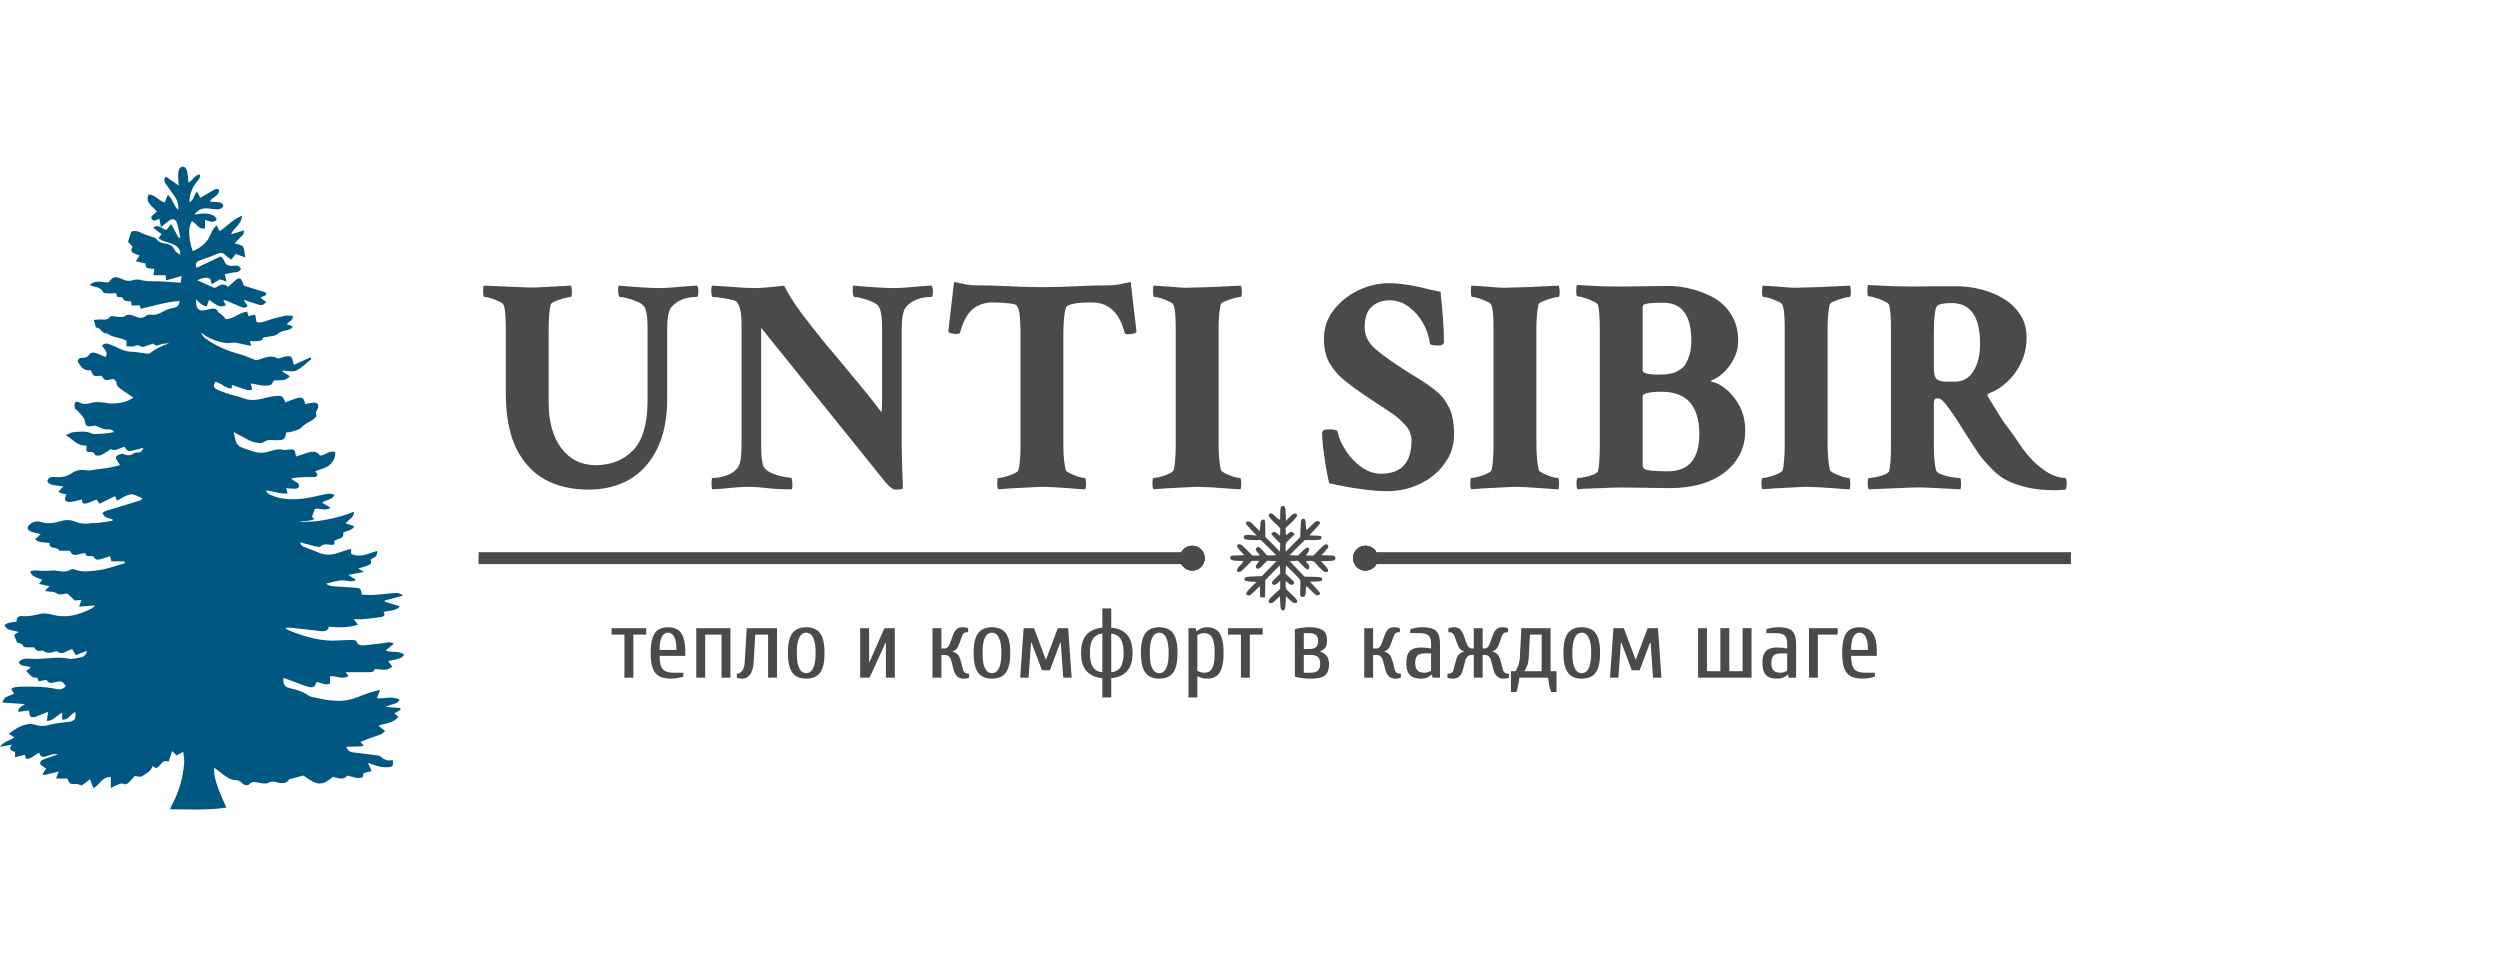 <?xml version="1.0" encoding="UTF-8"?> <svg xmlns="http://www.w3.org/2000/svg" width="210" height="81" viewBox="0 0 210 81" fill="none"><path d="M52.451 56.923V53.309H51.37V52.769H54.281V53.309H53.2V56.923H52.451ZM56.405 57.006C55.989 57.006 55.653 56.942 55.398 56.815C55.143 56.682 54.955 56.461 54.833 56.15C54.716 55.835 54.658 55.4 54.658 54.846C54.658 54.292 54.714 53.86 54.824 53.55C54.935 53.234 55.099 53.013 55.315 52.886C55.531 52.753 55.797 52.686 56.114 52.686C56.435 52.686 56.701 52.753 56.912 52.886C57.128 53.013 57.292 53.234 57.403 53.55C57.514 53.86 57.569 54.292 57.569 54.846V55.095H55.407C55.407 55.633 55.495 56.004 55.673 56.209C55.856 56.408 56.155 56.508 56.571 56.508H57.403V56.84C57.281 56.879 57.125 56.915 56.937 56.948C56.748 56.987 56.571 57.006 56.405 57.006ZM55.407 54.597H56.82C56.82 54.22 56.787 53.927 56.721 53.716C56.654 53.506 56.568 53.359 56.463 53.276C56.357 53.187 56.241 53.143 56.114 53.143C55.992 53.143 55.875 53.187 55.764 53.276C55.659 53.359 55.573 53.506 55.506 53.716C55.44 53.927 55.407 54.22 55.407 54.597ZM58.487 56.923V52.769H61.357V56.923H60.608V53.309H59.236V56.923H58.487ZM62.352 57.006C62.23 57.006 62.124 56.992 62.036 56.965C61.947 56.937 61.9 56.923 61.894 56.923V56.591C62.061 56.591 62.208 56.513 62.335 56.358C62.463 56.203 62.538 55.948 62.56 55.594L62.726 52.769H65.271V56.923H64.522V53.309H63.441L63.308 55.594C63.281 56.092 63.175 56.452 62.992 56.674C62.815 56.895 62.601 57.006 62.352 57.006ZM67.722 57.006C67.389 57.006 67.109 56.94 66.882 56.807C66.654 56.668 66.48 56.441 66.358 56.126C66.241 55.81 66.183 55.383 66.183 54.846C66.183 54.303 66.241 53.877 66.358 53.567C66.48 53.251 66.654 53.027 66.882 52.894C67.109 52.755 67.389 52.686 67.722 52.686C68.054 52.686 68.334 52.755 68.562 52.894C68.795 53.027 68.969 53.251 69.086 53.567C69.202 53.877 69.26 54.303 69.26 54.846C69.26 55.383 69.202 55.81 69.086 56.126C68.969 56.441 68.795 56.668 68.562 56.807C68.334 56.94 68.054 57.006 67.722 57.006ZM67.722 56.549C67.86 56.549 67.988 56.499 68.104 56.4C68.226 56.3 68.323 56.128 68.395 55.885C68.473 55.635 68.512 55.289 68.512 54.846C68.512 54.403 68.473 54.06 68.395 53.816C68.323 53.567 68.226 53.392 68.104 53.293C67.988 53.193 67.86 53.143 67.722 53.143C67.583 53.143 67.453 53.193 67.331 53.293C67.214 53.392 67.117 53.567 67.04 53.816C66.968 54.06 66.932 54.403 66.932 54.846C66.932 55.289 66.968 55.635 67.04 55.885C67.117 56.128 67.214 56.3 67.331 56.4C67.453 56.499 67.583 56.549 67.722 56.549ZM72.254 56.923V52.769H73.003V55.594H73.044L74.292 52.769H75.165V56.923H74.417V54.015H74.375L73.044 56.923H72.254ZM80.949 57.006C80.722 57.006 80.541 56.945 80.408 56.823C80.275 56.702 80.178 56.527 80.117 56.3L79.909 55.511C79.821 55.178 79.638 55.012 79.36 55.012H79.078V56.923H78.329V52.769H79.078V54.472H79.36C79.449 54.472 79.532 54.436 79.61 54.364C79.688 54.292 79.76 54.162 79.826 53.974L80.034 53.392C80.123 53.149 80.225 52.971 80.342 52.861C80.464 52.744 80.638 52.686 80.866 52.686C80.971 52.686 81.074 52.7 81.174 52.728C81.273 52.755 81.323 52.769 81.323 52.769V53.102C81.157 53.102 81.038 53.129 80.966 53.185C80.899 53.24 80.852 53.309 80.824 53.392L80.616 53.974C80.528 54.223 80.439 54.4 80.35 54.505C80.261 54.605 80.153 54.672 80.026 54.705V54.738C80.175 54.771 80.306 54.841 80.417 54.946C80.533 55.051 80.627 55.239 80.699 55.511L80.907 56.3C80.93 56.383 80.977 56.452 81.049 56.508C81.121 56.563 81.24 56.591 81.406 56.591V56.923C81.406 56.923 81.362 56.937 81.273 56.965C81.185 56.992 81.076 57.006 80.949 57.006ZM83.324 57.006C82.991 57.006 82.711 56.94 82.484 56.807C82.257 56.668 82.082 56.441 81.96 56.126C81.844 55.81 81.785 55.383 81.785 54.846C81.785 54.303 81.844 53.877 81.96 53.567C82.082 53.251 82.257 53.027 82.484 52.894C82.711 52.755 82.991 52.686 83.324 52.686C83.657 52.686 83.937 52.755 84.164 52.894C84.397 53.027 84.572 53.251 84.688 53.567C84.805 53.877 84.863 54.303 84.863 54.846C84.863 55.383 84.805 55.81 84.688 56.126C84.572 56.441 84.397 56.668 84.164 56.807C83.937 56.94 83.657 57.006 83.324 57.006ZM83.324 56.549C83.463 56.549 83.59 56.499 83.707 56.4C83.829 56.3 83.926 56.128 83.998 55.885C84.075 55.635 84.114 55.289 84.114 54.846C84.114 54.403 84.075 54.06 83.998 53.816C83.926 53.567 83.829 53.392 83.707 53.293C83.59 53.193 83.463 53.143 83.324 53.143C83.186 53.143 83.055 53.193 82.933 53.293C82.817 53.392 82.72 53.567 82.642 53.816C82.57 54.06 82.534 54.403 82.534 54.846C82.534 55.289 82.57 55.635 82.642 55.885C82.72 56.128 82.817 56.3 82.933 56.4C83.055 56.499 83.186 56.549 83.324 56.549ZM85.694 56.923L85.985 52.769H86.858L87.839 55.386H87.873L88.854 52.769H89.727L90.018 56.923H89.311L89.104 53.974H89.062L88.189 56.3H87.523L86.65 53.974H86.609L86.401 56.923H85.694ZM92.596 58.585V56.965C92.036 56.92 91.598 56.729 91.282 56.391C90.966 56.048 90.808 55.533 90.808 54.846C90.808 54.159 90.966 53.644 91.282 53.301C91.598 52.958 92.036 52.766 92.596 52.728V51.108H93.344V52.728C93.904 52.766 94.343 52.958 94.659 53.301C94.975 53.644 95.133 54.159 95.133 54.846C95.133 55.533 94.975 56.048 94.659 56.391C94.343 56.729 93.904 56.92 93.344 56.965V58.585H92.596ZM92.596 56.466V53.226C92.391 53.237 92.208 53.298 92.047 53.409C91.892 53.514 91.77 53.683 91.681 53.916C91.598 54.148 91.556 54.458 91.556 54.846C91.556 55.234 91.598 55.544 91.681 55.777C91.77 56.009 91.892 56.178 92.047 56.283C92.208 56.389 92.391 56.45 92.596 56.466ZM93.344 56.466C93.555 56.45 93.738 56.389 93.893 56.283C94.049 56.178 94.168 56.009 94.251 55.777C94.34 55.544 94.384 55.234 94.384 54.846C94.384 54.458 94.34 54.148 94.251 53.916C94.168 53.683 94.049 53.514 93.893 53.409C93.738 53.298 93.555 53.237 93.344 53.226V56.466ZM97.375 57.006C97.042 57.006 96.762 56.94 96.535 56.807C96.307 56.668 96.133 56.441 96.011 56.126C95.894 55.81 95.836 55.383 95.836 54.846C95.836 54.303 95.894 53.877 96.011 53.567C96.133 53.251 96.307 53.027 96.535 52.894C96.762 52.755 97.042 52.686 97.375 52.686C97.707 52.686 97.987 52.755 98.215 52.894C98.448 53.027 98.622 53.251 98.739 53.567C98.855 53.877 98.913 54.303 98.913 54.846C98.913 55.383 98.855 55.81 98.739 56.126C98.622 56.441 98.448 56.668 98.215 56.807C97.987 56.94 97.707 57.006 97.375 57.006ZM97.375 56.549C97.513 56.549 97.641 56.499 97.757 56.4C97.879 56.3 97.976 56.128 98.048 55.885C98.126 55.635 98.165 55.289 98.165 54.846C98.165 54.403 98.126 54.06 98.048 53.816C97.976 53.567 97.879 53.392 97.757 53.293C97.641 53.193 97.513 53.143 97.375 53.143C97.236 53.143 97.106 53.193 96.984 53.293C96.867 53.392 96.77 53.567 96.693 53.816C96.621 54.06 96.585 54.403 96.585 54.846C96.585 55.289 96.621 55.635 96.693 55.885C96.77 56.128 96.867 56.3 96.984 56.4C97.106 56.499 97.236 56.549 97.375 56.549ZM99.828 58.585V52.769H100.452L100.493 53.018H100.535C100.64 52.913 100.771 52.833 100.926 52.778C101.081 52.717 101.242 52.686 101.408 52.686C101.702 52.686 101.949 52.753 102.149 52.886C102.354 53.013 102.509 53.234 102.614 53.55C102.725 53.86 102.781 54.292 102.781 54.846C102.781 55.4 102.725 55.835 102.614 56.15C102.509 56.461 102.354 56.682 102.149 56.815C101.949 56.942 101.702 57.006 101.408 57.006C101.242 57.006 101.092 56.987 100.959 56.948C100.832 56.909 100.704 56.859 100.577 56.798V58.585H99.828ZM101.159 56.508C101.342 56.508 101.497 56.463 101.625 56.375C101.758 56.281 101.857 56.114 101.924 55.876C101.996 55.633 102.032 55.289 102.032 54.846C102.032 54.403 101.996 54.062 101.924 53.824C101.857 53.581 101.758 53.414 101.625 53.326C101.497 53.232 101.342 53.185 101.159 53.185C101.053 53.185 100.945 53.201 100.834 53.234C100.724 53.268 100.638 53.306 100.577 53.351V56.342C100.638 56.38 100.724 56.419 100.834 56.458C100.945 56.491 101.053 56.508 101.159 56.508ZM104.237 56.923V53.309H103.156V52.769H106.066V53.309H104.985V56.923H104.237ZM110.101 57.006C109.851 57.006 109.618 56.992 109.402 56.965C109.192 56.942 108.981 56.901 108.77 56.84V52.852C108.981 52.791 109.189 52.75 109.394 52.728C109.605 52.7 109.812 52.686 110.018 52.686C110.494 52.686 110.855 52.766 111.099 52.927C111.348 53.082 111.473 53.389 111.473 53.849C111.473 54.026 111.445 54.173 111.39 54.289C111.334 54.4 111.262 54.489 111.174 54.555C111.085 54.616 110.991 54.666 110.891 54.705V54.738C111.018 54.771 111.138 54.83 111.249 54.913C111.365 54.996 111.459 55.106 111.531 55.245C111.603 55.378 111.639 55.55 111.639 55.76C111.639 56.092 111.584 56.35 111.473 56.533C111.362 56.71 111.193 56.834 110.966 56.906C110.738 56.973 110.45 57.006 110.101 57.006ZM109.519 56.508H110.101C110.35 56.508 110.544 56.455 110.683 56.35C110.822 56.245 110.891 56.048 110.891 55.76C110.891 55.466 110.822 55.27 110.683 55.17C110.544 55.065 110.35 55.012 110.101 55.012H109.519V56.508ZM109.519 54.514H110.018C110.228 54.514 110.397 54.467 110.525 54.373C110.658 54.273 110.725 54.098 110.725 53.849C110.725 53.6 110.658 53.428 110.525 53.334C110.397 53.234 110.228 53.185 110.018 53.185H109.519V54.514ZM117.214 57.006C116.986 57.006 116.806 56.945 116.673 56.823C116.54 56.702 116.443 56.527 116.382 56.3L116.174 55.511C116.085 55.178 115.902 55.012 115.625 55.012H115.342V56.923H114.594V52.769H115.342V54.472H115.625C115.714 54.472 115.797 54.436 115.875 54.364C115.952 54.292 116.024 54.162 116.091 53.974L116.299 53.392C116.388 53.149 116.49 52.971 116.607 52.861C116.729 52.744 116.903 52.686 117.131 52.686C117.236 52.686 117.339 52.7 117.438 52.728C117.538 52.755 117.588 52.769 117.588 52.769V53.102C117.422 53.102 117.302 53.129 117.23 53.185C117.164 53.24 117.117 53.309 117.089 53.392L116.881 53.974C116.792 54.223 116.704 54.4 116.615 54.505C116.526 54.605 116.418 54.672 116.291 54.705V54.738C116.44 54.771 116.571 54.841 116.681 54.946C116.798 55.051 116.892 55.239 116.964 55.511L117.172 56.3C117.194 56.383 117.241 56.452 117.314 56.508C117.386 56.563 117.505 56.591 117.671 56.591V56.923C117.671 56.923 117.627 56.937 117.538 56.965C117.449 56.992 117.341 57.006 117.214 57.006ZM119.378 57.006C119.129 57.006 118.91 56.97 118.721 56.898C118.538 56.826 118.394 56.696 118.289 56.508C118.183 56.314 118.131 56.037 118.131 55.677C118.131 55.328 118.183 55.062 118.289 54.879C118.394 54.691 118.538 54.564 118.721 54.497C118.91 54.425 119.129 54.389 119.378 54.389C119.506 54.389 119.644 54.398 119.794 54.414C119.949 54.431 120.088 54.45 120.21 54.472V54.098C120.21 53.722 120.13 53.475 119.969 53.359C119.813 53.243 119.589 53.185 119.295 53.185H118.463V52.852C118.591 52.808 118.746 52.769 118.929 52.736C119.118 52.703 119.295 52.686 119.461 52.686C119.794 52.686 120.071 52.725 120.293 52.802C120.515 52.874 120.681 53.013 120.792 53.218C120.903 53.417 120.958 53.711 120.958 54.098V56.923H120.335L120.293 56.674H120.251C120.146 56.779 120.016 56.862 119.861 56.923C119.705 56.978 119.545 57.006 119.378 57.006ZM119.628 56.508C119.733 56.508 119.841 56.491 119.952 56.458C120.063 56.419 120.149 56.38 120.21 56.342V54.888H119.628C119.489 54.888 119.362 54.91 119.245 54.954C119.134 54.998 119.046 55.079 118.979 55.195C118.912 55.306 118.879 55.466 118.879 55.677C118.879 55.898 118.912 56.07 118.979 56.192C119.046 56.308 119.134 56.391 119.245 56.441C119.362 56.486 119.489 56.508 119.628 56.508ZM122.042 57.006C121.92 57.006 121.812 56.992 121.717 56.965C121.629 56.937 121.584 56.923 121.584 56.923V56.591C121.751 56.591 121.87 56.563 121.942 56.508C122.014 56.452 122.061 56.383 122.083 56.3L122.291 55.511C122.363 55.239 122.455 55.051 122.566 54.946C122.682 54.841 122.815 54.771 122.965 54.738V54.705C122.843 54.672 122.735 54.605 122.641 54.505C122.552 54.4 122.463 54.223 122.374 53.974L122.166 53.392C122.139 53.309 122.089 53.24 122.017 53.185C121.95 53.129 121.834 53.102 121.667 53.102V52.769C121.667 52.769 121.717 52.755 121.817 52.728C121.917 52.7 122.02 52.686 122.125 52.686C122.352 52.686 122.524 52.744 122.641 52.861C122.762 52.971 122.868 53.149 122.957 53.392L123.164 53.974C123.231 54.162 123.303 54.292 123.381 54.364C123.458 54.436 123.541 54.472 123.63 54.472H123.797V52.769H124.545V54.472H124.711C124.8 54.472 124.883 54.436 124.961 54.364C125.039 54.292 125.111 54.162 125.177 53.974L125.385 53.392C125.474 53.149 125.576 52.971 125.693 52.861C125.815 52.744 125.989 52.686 126.217 52.686C126.322 52.686 126.425 52.7 126.524 52.728C126.624 52.755 126.674 52.769 126.674 52.769V53.102C126.508 53.102 126.389 53.129 126.317 53.185C126.25 53.24 126.203 53.309 126.175 53.392L125.967 53.974C125.879 54.223 125.79 54.4 125.701 54.505C125.612 54.605 125.504 54.672 125.377 54.705V54.738C125.526 54.771 125.657 54.841 125.768 54.946C125.884 55.051 125.978 55.239 126.05 55.511L126.258 56.3C126.281 56.383 126.328 56.452 126.4 56.508C126.472 56.563 126.591 56.591 126.757 56.591V56.923C126.757 56.923 126.713 56.937 126.624 56.965C126.536 56.992 126.427 57.006 126.3 57.006C126.073 57.006 125.892 56.945 125.759 56.823C125.626 56.702 125.529 56.527 125.468 56.3L125.26 55.511C125.172 55.178 124.989 55.012 124.711 55.012H124.545V56.923H123.797V55.012H123.63C123.359 55.012 123.176 55.178 123.081 55.511L122.873 56.3C122.812 56.527 122.715 56.702 122.582 56.823C122.449 56.945 122.269 57.006 122.042 57.006ZM126.92 58.128V56.383H127.294C127.355 56.289 127.428 56.148 127.511 55.959C127.599 55.771 127.652 55.511 127.669 55.178L127.793 52.769H130.247V56.383H130.746V58.128H130.289C130.228 57.962 130.175 57.77 130.131 57.554C130.092 57.338 130.061 57.128 130.039 56.923H127.627C127.605 57.128 127.572 57.338 127.527 57.554C127.489 57.77 127.439 57.962 127.378 58.128H126.92ZM128.043 56.383H129.498V53.309H128.517L128.417 55.178C128.401 55.511 128.348 55.771 128.259 55.959C128.176 56.148 128.104 56.289 128.043 56.383ZM132.867 57.006C132.535 57.006 132.255 56.94 132.027 56.807C131.8 56.668 131.625 56.441 131.503 56.126C131.387 55.81 131.329 55.383 131.329 54.846C131.329 54.303 131.387 53.877 131.503 53.567C131.625 53.251 131.8 53.027 132.027 52.894C132.255 52.755 132.535 52.686 132.867 52.686C133.2 52.686 133.48 52.755 133.707 52.894C133.94 53.027 134.115 53.251 134.231 53.567C134.348 53.877 134.406 54.303 134.406 54.846C134.406 55.383 134.348 55.81 134.231 56.126C134.115 56.441 133.94 56.668 133.707 56.807C133.48 56.94 133.2 57.006 132.867 57.006ZM132.867 56.549C133.006 56.549 133.134 56.499 133.25 56.4C133.372 56.3 133.469 56.128 133.541 55.885C133.619 55.635 133.658 55.289 133.658 54.846C133.658 54.403 133.619 54.06 133.541 53.816C133.469 53.567 133.372 53.392 133.25 53.293C133.134 53.193 133.006 53.143 132.867 53.143C132.729 53.143 132.599 53.193 132.477 53.293C132.36 53.392 132.263 53.567 132.185 53.816C132.113 54.06 132.077 54.403 132.077 54.846C132.077 55.289 132.113 55.635 132.185 55.885C132.263 56.128 132.36 56.3 132.477 56.4C132.599 56.499 132.729 56.549 132.867 56.549ZM135.238 56.923L135.529 52.769H136.402L137.383 55.386H137.417L138.398 52.769H139.271L139.562 56.923H138.856L138.648 53.974H138.606L137.733 56.3H137.067L136.194 53.974H136.153L135.945 56.923H135.238ZM142.638 56.923V52.769H143.387V56.383H144.51V52.769H145.258V56.383H146.381V52.769H147.129V56.923H142.638ZM149.291 57.006C149.042 57.006 148.823 56.97 148.634 56.898C148.451 56.826 148.307 56.696 148.202 56.508C148.096 56.314 148.044 56.037 148.044 55.677C148.044 55.328 148.096 55.062 148.202 54.879C148.307 54.691 148.451 54.564 148.634 54.497C148.823 54.425 149.042 54.389 149.291 54.389C149.419 54.389 149.557 54.398 149.707 54.414C149.862 54.431 150.001 54.45 150.123 54.472V54.098C150.123 53.722 150.042 53.475 149.882 53.359C149.726 53.243 149.502 53.185 149.208 53.185H148.376V52.852C148.504 52.808 148.659 52.769 148.842 52.736C149.031 52.703 149.208 52.686 149.374 52.686C149.707 52.686 149.984 52.725 150.206 52.802C150.428 52.874 150.594 53.013 150.705 53.218C150.816 53.417 150.871 53.711 150.871 54.098V56.923H150.248L150.206 56.674H150.164C150.059 56.779 149.929 56.862 149.773 56.923C149.618 56.978 149.457 57.006 149.291 57.006ZM149.541 56.508C149.646 56.508 149.754 56.491 149.865 56.458C149.976 56.419 150.062 56.38 150.123 56.342V54.888H149.541C149.402 54.888 149.274 54.91 149.158 54.954C149.047 54.998 148.958 55.079 148.892 55.195C148.825 55.306 148.792 55.466 148.792 55.677C148.792 55.898 148.825 56.07 148.892 56.192C148.958 56.308 149.047 56.391 149.158 56.441C149.274 56.486 149.402 56.508 149.541 56.508ZM151.955 56.923V52.769H154.366V53.309H152.703V56.923H151.955ZM156.491 57.006C156.075 57.006 155.739 56.942 155.484 56.815C155.229 56.682 155.041 56.461 154.919 56.15C154.802 55.835 154.744 55.4 154.744 54.846C154.744 54.292 154.8 53.86 154.911 53.55C155.021 53.234 155.185 53.013 155.401 52.886C155.617 52.753 155.884 52.686 156.2 52.686C156.521 52.686 156.787 52.753 156.998 52.886C157.214 53.013 157.378 53.234 157.489 53.55C157.6 53.86 157.655 54.292 157.655 54.846V55.095H155.493C155.493 55.633 155.581 56.004 155.759 56.209C155.942 56.408 156.241 56.508 156.657 56.508H157.489V56.84C157.367 56.879 157.211 56.915 157.023 56.948C156.834 56.987 156.657 57.006 156.491 57.006ZM155.493 54.597H156.907C156.907 54.22 156.873 53.927 156.807 53.716C156.74 53.506 156.654 53.359 156.549 53.276C156.444 53.187 156.327 53.143 156.2 53.143C156.078 53.143 155.961 53.187 155.85 53.276C155.745 53.359 155.659 53.506 155.592 53.716C155.526 53.927 155.493 54.22 155.493 54.597Z" fill="#4A4A4C"></path><path d="M1.569 53.087C1.232 53 0.928 52.948 0.651 52.839C0.529 52.791 0.463 52.628 0.371 52.517C0.483 52.451 0.585 52.355 0.707 52.324C0.922 52.27 1.148 52.255 1.392 52.221C1.408 52.113 1.384 51.965 1.456 51.889C1.536 51.804 1.709 51.732 1.829 51.746C2.38 51.81 2.883 51.687 3.411 51.56C3.758 51.477 4.184 51.575 4.551 51.665C5.691 51.945 6.687 51.611 7.658 51.135C7.775 51.077 7.866 50.975 8.01 50.861C7.536 50.893 7.128 50.921 6.641 50.954C6.727 50.718 6.779 50.572 6.844 50.393C6.632 50.412 6.435 50.429 6.282 50.443C6.054 50.229 5.853 50.043 5.653 49.856C5.369 49.873 4.974 50.002 4.824 49.881C4.517 49.636 4.179 49.74 3.782 49.638C3.915 49.493 4.016 49.383 4.149 49.238C3.872 49.177 3.608 49.119 3.275 49.046C3.386 48.91 3.458 48.821 3.549 48.711C3.214 48.526 2.694 48.502 2.533 48.018C2.849 47.841 3.153 47.946 3.446 47.947C3.684 47.947 3.922 47.944 4.16 47.939C4.324 47.935 4.49 47.904 4.649 47.926C5.088 47.986 5.523 48.117 5.943 47.84C6.021 47.789 6.197 47.805 6.299 47.846C6.937 48.099 7.606 47.977 8.236 47.902C8.932 47.82 9.602 47.557 10.283 47.371C10.361 47.35 10.434 47.317 10.509 47.289C10.48 47.243 10.452 47.197 10.423 47.151C10.077 47.151 9.731 47.151 9.36 47.151C9.317 46.986 9.282 46.853 9.244 46.705C9.006 46.788 8.803 46.875 8.589 46.931C8.32 47.001 8.027 47.122 7.864 46.762C7.845 46.72 7.693 46.699 7.612 46.711C7.373 46.75 7.201 46.711 7.181 46.478C6.716 46.4 6.138 46.957 5.882 46.26C5.572 46.26 5.275 46.26 4.978 46.26C4.851 45.876 4.075 46.193 4.168 45.616C3.749 45.529 3.309 45.637 2.943 45.296C3.105 45.15 3.255 45.015 3.418 44.867C3.143 44.798 2.867 44.753 2.615 44.658C2.271 44.528 2.234 44.287 2.5 44.05C2.755 43.823 3.079 43.737 3.405 43.843C3.985 44.031 4.535 43.943 5.085 43.776C5.513 43.647 5.92 43.649 6.336 43.821C6.714 43.977 7.111 44.031 7.533 43.961C7.771 43.921 8.024 43.955 8.266 43.925C8.664 43.877 9.058 43.805 9.453 43.743C9.454 43.701 9.454 43.66 9.454 43.618C9.253 43.557 9.034 43.523 8.856 43.426C8.738 43.361 8.678 43.208 8.592 43.094C8.701 43.03 8.801 42.944 8.92 42.907C9.86 42.617 10.804 42.336 11.745 42.047C11.813 42.026 11.864 41.959 11.979 41.868C11.679 41.738 11.437 41.59 11.172 41.534C11 41.497 10.779 41.564 10.607 41.637C10.353 41.745 10.124 41.899 9.839 42.059C9.77 41.905 9.721 41.796 9.667 41.675C9.24 41.882 8.804 42.093 8.352 42.311C8.254 42.161 8.196 42.071 8.131 41.971C8.075 41.987 8.016 41.998 7.962 42.019C7.756 42.099 7.554 42.191 7.344 42.263C7.053 42.364 6.86 42.303 6.887 41.955C6.572 42.026 6.303 42.11 6.025 42.144C5.459 42.213 5.348 42.063 5.577 41.532C5.459 41.508 5.344 41.491 5.234 41.459C5.139 41.432 5.05 41.386 4.891 41.319C5.038 41.159 5.158 41.028 5.323 40.85C5.068 40.82 4.84 40.801 4.617 40.764C4.459 40.737 4.291 40.708 4.156 40.636C4.067 40.589 3.964 40.452 3.981 40.377C4.006 40.269 4.115 40.137 4.224 40.097C4.365 40.045 4.545 40.059 4.705 40.072C5.195 40.113 5.642 40.021 6.033 39.746C6.396 39.492 6.782 39.423 7.242 39.505C7.506 39.551 7.8 39.47 8.078 39.435C8.46 39.388 8.842 39.341 9.219 39.275C9.487 39.229 9.75 39.153 10.076 39.076C9.973 38.905 9.924 38.812 9.864 38.727C9.759 38.579 9.665 38.397 9.833 38.277C9.973 38.177 10.245 38.079 10.367 38.137C10.712 38.3 10.982 38.258 11.273 38.063C11.346 38.014 11.468 38.001 11.564 38.008C11.841 38.029 11.952 37.859 12.048 37.617C11.79 37.683 11.531 37.748 11.274 37.817C10.775 37.949 10.726 37.934 10.454 37.539C10.072 37.594 9.752 37.944 9.305 37.741C9.262 37.721 9.146 37.839 9.062 37.89C8.859 38.013 8.666 38.16 8.444 38.245C8.314 38.295 8.009 38.273 7.999 38.237C7.9 37.868 7.538 38.022 7.261 37.912C7.261 37.771 7.261 37.617 7.261 37.42C6.512 37.49 6.172 36.929 5.532 36.564C5.815 36.439 5.964 36.326 6.124 36.311C6.647 36.261 7.174 36.178 7.689 36.407C7.849 36.478 8.069 36.449 8.261 36.447C8.484 36.444 8.708 36.427 8.929 36.402C9.138 36.377 9.345 36.334 9.596 36.292C9.337 35.953 9.014 36.111 8.756 36.041C8.516 35.976 8.29 35.865 7.975 35.742C7.949 35.747 7.833 35.781 7.713 35.798C7.317 35.857 7.201 35.783 7.143 35.421C7.081 35.036 6.754 34.798 6.527 34.506C6.471 34.434 6.327 34.397 6.308 34.325C6.268 34.176 6.231 33.994 6.29 33.861C6.371 33.678 6.577 33.754 6.715 33.826C7.024 33.988 7.305 33.944 7.638 33.851C8.105 33.722 8.598 33.779 9.084 33.871C9.332 33.917 9.602 33.896 9.856 33.869C10.115 33.84 10.375 33.783 10.621 33.705C10.797 33.648 10.952 33.539 11.208 33.405C10.87 33.174 10.617 33.006 10.369 32.832C10.098 32.643 9.788 32.49 9.777 32.11C9.774 32.011 9.609 31.916 9.526 31.828C8.809 31.983 8.809 31.983 8.516 31.555C7.86 31.636 7.86 31.636 7.612 31.087C7.084 31.205 6.858 30.842 6.618 30.528C6.441 30.297 6.556 30.076 6.872 30.062C7.133 30.05 7.332 30.037 7.481 29.8C7.605 29.601 7.852 29.581 8.082 29.667C8.345 29.766 8.6 29.881 8.859 29.989C9.155 29.577 8.709 29.336 8.572 29.019C8.829 28.76 9.081 28.866 9.349 28.973C9.865 29.181 10.381 29.512 10.911 29.534C11.418 29.554 11.892 29.643 12.381 29.713C12.469 29.725 12.591 29.678 12.662 29.622C13.116 29.266 13.643 29.044 14.212 28.838C14.022 28.852 13.83 28.853 13.643 28.884C13.394 28.925 13.149 29.171 12.904 28.875C12.896 28.865 12.862 28.866 12.845 28.872C12.595 28.953 12.341 29.027 12.098 29.122C11.841 29.222 11.67 28.885 11.37 29.049C11.191 29.146 10.906 29.084 10.631 29.095C10.631 28.882 10.631 28.729 10.631 28.63C10.124 28.318 9.479 28.385 9.02 28.016C8.535 28.071 8.467 27.48 8.05 27.51C7.994 27.299 7.947 27.119 7.884 26.877C8.046 26.863 8.215 26.84 8.385 26.834C8.69 26.823 9.023 26.956 9.242 26.603C9.285 26.532 9.582 26.565 9.756 26.589C10.059 26.629 10.335 26.696 10.62 26.476C10.725 26.395 11.014 26.44 11.178 26.508C11.56 26.666 11.905 26.837 12.291 26.509C12.377 26.436 12.565 26.422 12.698 26.438C13.094 26.486 13.401 26.344 13.723 26.157C13.972 26.012 14.276 25.924 14.568 25.865C14.899 25.798 15.069 25.649 15.08 25.279C13.952 25.357 12.91 25.696 11.822 25.942C11.792 25.842 11.762 25.74 11.732 25.64C11.514 25.649 11.296 25.658 11.06 25.668C11.041 25.531 11.026 25.429 11.008 25.31C10.73 25.3 10.43 25.355 10.299 25.019C10.273 24.951 10.005 24.961 9.836 24.933C9.807 24.83 9.778 24.73 9.747 24.625C9.514 24.634 9.289 24.657 9.066 24.647C8.929 24.642 8.71 24.621 8.675 24.548C8.502 24.195 8.16 24.124 7.808 24.047C7.728 24.029 7.655 23.988 7.538 23.941C8.094 23.431 8.635 23.776 9.12 23.718C9.521 23.213 9.638 23.175 10.276 23.454C10.567 23.581 10.833 23.64 11.153 23.539C11.337 23.481 11.571 23.455 11.752 23.506C12.147 23.616 12.533 23.628 12.945 23.625C13.668 23.619 14.392 23.703 15.173 23.753C15.198 23.585 15.221 23.434 15.258 23.183C14.785 23.317 14.396 23.428 13.953 23.552C13.936 23.365 13.925 23.249 13.914 23.125C13.595 23.125 13.275 23.125 12.892 23.125C12.923 22.928 12.946 22.776 12.972 22.613C12.706 22.485 12.136 22.707 12.25 22.141C11.985 22.079 11.735 22.019 11.406 21.941C11.534 21.752 11.622 21.622 11.726 21.468C11.443 21.284 10.776 21.311 11.143 20.73C10.986 20.562 10.845 20.412 10.751 20.312C10.854 19.993 10.933 19.745 11.023 19.465C11.371 19.314 11.689 19.465 12.019 19.626C12.244 19.736 12.499 19.795 12.736 19.886C12.878 19.94 13.07 19.978 13.14 20.08C13.325 20.352 13.6 20.434 13.912 20.464C14.272 20.499 14.499 20.653 14.647 20.963C14.732 21.142 14.936 21.276 15.139 21.394C15.178 21.009 14.967 20.74 14.649 20.575C14.355 20.422 14.009 20.354 13.693 20.233C13.556 20.18 13.438 20.086 13.311 20.012C13.393 19.901 13.475 19.79 13.568 19.664C13.37 19.511 13.135 19.331 12.857 19.118C13.39 18.772 13.606 19.287 13.992 19.303C14.094 19.175 14.213 19.026 14.376 18.819C14.613 19.252 14.813 19.618 15.013 19.984C15.059 19.969 15.104 19.955 15.151 19.94C15.056 19.534 14.993 19.119 14.858 18.725C14.735 18.368 14.476 18.327 14.157 18.567C13.973 18.705 13.798 18.852 13.517 19.077C13.462 18.786 13.428 18.602 13.392 18.411C13.384 18.41 13.342 18.39 13.314 18.4C13.133 18.465 12.937 18.64 12.768 18.43C12.581 18.195 12.845 18.076 12.991 17.937C13.046 17.886 13.1 17.834 13.168 17.77C12.865 17.329 12.148 17.055 12.489 16.325C13.052 16.389 13.34 16.844 13.828 17.013C13.906 16.827 13.986 16.637 14.099 16.369C14.561 16.75 14.558 17.295 14.971 17.621C15.022 17.23 14.925 16.88 14.717 16.561C14.499 16.228 14.247 15.913 14.021 15.584C13.877 15.374 13.671 15.165 13.929 14.829C14.269 15.066 14.589 15.29 15.014 15.586C14.992 15.278 14.972 15.101 14.97 14.925C14.967 14.741 14.955 14.552 14.996 14.374C15.044 14.168 15.18 13.958 15.441 14.007C15.561 14.03 15.687 14.238 15.719 14.379C15.786 14.678 15.793 14.988 15.828 15.322C16.231 15.155 16.314 14.707 16.778 14.656C16.86 14.901 16.704 15.069 16.581 15.215C16.146 15.731 15.916 16.303 15.911 16.994C16.303 16.812 16.255 16.392 16.545 16.086C16.667 16.308 16.757 16.473 16.834 16.613C17.267 16.359 17.682 16.108 18.11 15.876C18.171 15.842 18.296 15.904 18.401 15.923C18.451 16.457 17.854 16.538 17.625 16.901C17.986 17.074 18.526 16.794 18.758 17.246C18.695 17.535 18.457 17.588 18.203 17.584C17.98 17.58 17.756 17.55 17.535 17.516C17.028 17.438 16.64 17.613 16.33 18.018C16.543 17.994 16.756 17.967 16.969 17.945C17.37 17.904 17.75 17.961 18.061 18.206C18.139 18.268 18.219 18.445 18.185 18.48C18.107 18.561 17.956 18.632 17.841 18.625C17.648 18.614 17.46 18.539 17.22 18.479C17.22 18.744 17.22 18.957 17.22 19.192C16.623 19.286 16.509 18.73 16.121 18.587C15.792 19.027 15.82 20.063 16.193 21.1C16.805 20.837 17.291 20.469 17.581 19.912C17.686 19.712 17.765 19.5 17.877 19.304C17.946 19.184 18.055 19.083 18.198 18.913C18.293 19.121 18.351 19.247 18.414 19.388C18.465 19.375 18.534 19.377 18.572 19.346C18.94 19.054 19.295 18.747 19.672 18.464C19.833 18.342 20.034 18.265 20.321 18.112C20.323 18.849 19.632 19.11 19.399 19.691C19.8 19.567 20.129 19.466 20.487 19.355C20.534 19.671 20.318 19.805 20.169 19.966C20.027 20.119 19.876 20.265 19.707 20.436C19.979 20.536 20.307 20.564 20.407 20.715C20.55 20.929 20.526 21.233 20.596 21.627C20.257 21.5 20.047 21.421 19.805 21.329C19.698 21.466 19.586 21.609 19.432 21.807C19.256 21.678 19.08 21.587 18.961 21.454C18.737 21.204 18.514 21.204 18.209 21.337C17.751 21.537 17.27 21.698 16.796 21.87C16.466 21.989 16.364 22.187 16.521 22.497C17.178 22.184 17.834 21.872 18.546 21.534C18.648 21.665 18.791 21.783 18.84 21.927C18.961 22.289 19.233 22.36 19.597 22.325C19.718 22.313 19.857 22.289 19.96 22.329C20.074 22.374 20.228 22.484 20.231 22.57C20.234 22.66 20.095 22.786 19.985 22.836C19.865 22.89 19.705 22.866 19.564 22.89C19.349 22.926 19.136 22.974 18.888 23.024C18.937 23.24 18.974 23.408 19.028 23.65C18.806 23.574 18.648 23.52 18.473 23.46C18.27 23.585 18.057 23.715 17.788 23.88C17.732 23.685 17.695 23.552 17.65 23.396C17.267 23.246 16.93 23.377 16.571 23.535C17.01 23.735 17.409 23.917 17.988 24.181C18.239 24.198 18.635 23.599 19.143 24.099C19.364 23.908 19.556 23.747 19.742 23.581C20.07 23.288 20.219 23.317 20.382 23.715C20.423 23.815 20.453 23.92 20.476 23.989C21.138 24.198 21.756 24.394 22.368 24.587C22.398 24.932 22.006 24.849 21.883 25.019C22.037 25.128 22.19 25.238 22.348 25.35C22.164 25.665 21.926 25.665 21.649 25.571C21.295 25.451 20.938 25.337 20.454 25.179C20.622 25.423 20.711 25.551 20.801 25.683C20.542 25.976 20.299 25.793 20.073 25.705C19.717 25.567 19.373 25.405 19.021 25.259C18.953 25.23 18.87 25.23 18.744 25.209C18.829 25.366 18.895 25.484 18.978 25.637C18.323 25.949 18.01 25.418 17.557 25.2C17.49 25.392 17.432 25.554 17.368 25.736C16.931 25.679 16.749 25.38 16.466 25.147C16.476 25.324 16.457 25.508 16.503 25.678C16.592 26.012 16.808 26.124 17.189 26.062C17.329 26.039 17.463 25.988 17.603 25.963C17.889 25.912 18.184 25.849 18.319 26.192C18.331 26.224 18.359 26.256 18.389 26.274C18.623 26.415 18.886 26.652 18.956 26.808C19.629 26.811 20.076 26.242 20.765 26.18C20.8 26.31 20.831 26.425 20.865 26.546C21.045 26.511 21.216 26.476 21.432 26.433C21.475 26.657 21.512 26.847 21.55 27.049C21.899 27.142 22.185 27.017 22.494 26.911C22.969 26.75 23.462 26.627 23.955 26.521C24.155 26.478 24.378 26.524 24.588 26.529C24.657 26.959 24.204 26.992 24.099 27.241C24.259 27.297 24.415 27.351 24.599 27.416C24.455 27.69 24.203 27.715 23.974 27.762C23.719 27.814 23.51 27.881 23.298 28.068C23.109 28.234 22.738 28.239 22.444 28.298C22.273 28.333 22.078 28.281 22.029 28.528C22.017 28.589 21.797 28.641 21.667 28.653C21.449 28.674 21.226 28.659 20.983 28.659C21.017 28.77 21.045 28.863 21.105 29.058C20.716 28.976 20.406 28.92 20.101 28.844C19.866 28.785 19.657 28.749 19.394 28.802C19.114 28.859 18.786 28.793 18.498 28.719C17.907 28.567 17.356 28.332 16.899 27.93C16.989 28.245 17.25 28.437 17.52 28.613C18.34 29.148 19.244 29.523 20.219 29.775C20.596 29.873 20.948 30.051 21.479 30.258C21.976 30.233 22.635 29.688 23.353 30.122C23.662 30.049 23.977 29.897 24.275 29.922C24.663 29.953 24.526 30.37 24.7 30.646C25.164 30.434 25.617 30.227 26.069 30.02C26.101 30.064 26.133 30.107 26.164 30.15C25.73 30.487 25.367 30.902 24.846 31.142C24.682 31.218 24.448 31.181 24.248 31.177C24.095 31.174 23.944 31.139 23.793 31.119C23.769 31.151 23.744 31.185 23.72 31.217C23.928 31.343 24.137 31.469 24.353 31.6C23.922 32.086 23.435 31.896 23.004 31.967C22.918 32.087 22.856 32.275 22.724 32.334C22.555 32.41 22.328 32.398 22.128 32.392C21.946 32.386 21.766 32.335 21.585 32.303C21.427 32.275 21.269 32.246 21.048 32.206C21.104 32.399 21.151 32.559 21.196 32.716C20.863 32.824 20.863 32.824 19.476 32.331C19.476 32.423 19.476 32.509 19.476 32.625C18.914 32.641 18.58 32.158 18.069 32.071C17.914 32.458 17.923 32.569 18.267 32.734C18.625 32.906 19.015 33.026 19.399 33.15C19.686 33.244 20.005 33.273 20.275 33.394C20.866 33.66 21.451 33.642 22.062 33.477C22.413 33.383 22.775 33.303 23.138 33.266C23.68 33.21 23.78 33.289 23.966 33.802C24.246 33.697 24.52 33.581 24.804 33.49C25.372 33.307 25.505 33.378 25.646 33.941C25.857 33.901 26.069 33.841 26.284 33.826C26.67 33.798 26.816 33.975 26.7 34.3C26.63 34.494 26.424 34.654 26.592 34.911C26.625 34.961 26.351 35.226 26.173 35.327C25.867 35.5 25.562 35.64 25.317 35.911C25.144 36.101 24.788 36.164 24.504 36.261C24.357 36.311 24.189 36.309 24.039 36.329C23.952 36.908 23.858 36.976 23.22 36.979C22.852 36.98 22.493 36.872 22.13 37.151C21.966 37.279 21.536 37.195 21.259 37.114C20.935 37.019 20.645 36.825 20.343 36.671C20.138 36.567 19.937 36.457 19.634 36.298C19.725 36.673 19.753 36.951 19.865 37.2C19.933 37.35 20.105 37.494 20.27 37.571C20.559 37.705 20.883 37.777 21.184 37.891C21.64 38.063 22.093 38.072 22.562 37.938C22.987 37.816 23.411 37.66 23.874 37.799C23.927 37.815 23.995 37.796 24.055 37.788C24.75 37.7 24.75 37.7 24.873 38.347C25.162 38.252 25.441 38.159 25.72 38.066C26.169 37.914 26.604 37.837 26.89 38.275C27.358 38.254 27.639 37.777 28.157 37.981C28.21 38.416 27.965 38.801 27.68 39.057C27.387 39.321 26.904 39.412 26.464 39.595C26.492 39.626 26.573 39.69 26.621 39.77C26.71 39.919 26.632 40.034 26.468 40.061C26.29 40.089 26.103 40.073 25.92 40.074C25.436 40.079 24.953 40.084 24.441 40.192C24.541 40.264 24.639 40.338 24.741 40.407C24.916 40.528 25.191 40.626 25.111 40.861C25.017 41.139 24.704 41.035 24.472 41.042C24.334 41.047 24.194 41.019 24.032 41.003C24.077 41.158 24.116 41.29 24.165 41.458C23.521 41.506 22.973 41.264 22.349 41.192C22.419 41.438 22.605 41.518 22.8 41.603C23.688 41.991 24.626 41.983 25.565 41.868C26.109 41.802 26.64 41.646 27.179 41.543C27.468 41.488 27.769 41.391 28.086 41.584C27.907 42.022 27.359 41.953 27.058 42.236C27.289 42.368 27.505 42.492 27.764 42.64C27.303 43.001 26.816 42.609 26.434 42.768C26.357 42.994 26.283 43.208 26.204 43.438C26.236 43.459 26.311 43.508 26.427 43.585C25.985 43.854 25.542 43.695 25.138 43.815C25.524 43.815 25.913 43.837 26.296 43.809C26.681 43.781 27.066 43.718 27.445 43.645C27.844 43.569 28.241 43.477 28.63 43.366C28.99 43.263 29.339 43.127 29.731 42.993C29.768 43.485 29.255 43.626 29.046 43.962C29.294 44.046 29.513 44.119 29.76 44.202C29.576 44.59 29.131 44.548 28.819 44.76C28.953 45.273 28.384 45.218 28.074 45.434C28.081 45.52 28.089 45.62 28.098 45.724C28.031 45.741 27.974 45.767 27.917 45.768C27.573 45.773 27.213 45.605 26.899 45.918C26.831 45.986 26.551 45.902 26.376 45.86C26.006 45.772 25.641 45.666 25.219 45.553C25.247 45.829 25.422 45.887 25.577 45.949C25.968 46.108 26.37 46.248 26.758 46.414C27.29 46.643 27.815 46.647 28.36 46.45C28.711 46.323 29.076 46.228 29.492 46.101C29.492 46.316 29.492 46.435 29.492 46.515C30.266 46.897 30.954 46.484 31.672 46.276C31.754 46.776 31.363 46.838 31.128 47.009C31.245 47.396 31.245 47.396 30.096 47.761C30.226 47.835 30.339 47.9 30.587 48.041C30.075 48.136 29.693 48.207 29.262 48.287C29.474 48.426 29.665 48.551 29.915 48.716C29.566 48.898 29.313 48.801 29.06 48.773C28.882 48.754 28.695 48.731 28.523 48.762C28.152 48.828 27.788 48.927 27.401 49.017C27.554 49.202 27.815 49.233 28.071 49.253C28.661 49.297 29.254 49.319 29.845 49.367C30.297 49.404 30.313 49.432 30.394 49.946C30.714 49.957 31.054 49.993 31.389 49.974C31.919 49.944 32.446 49.869 32.976 49.828C33.249 49.806 33.543 49.75 33.844 50.034C33.299 50.181 32.809 50.312 32.319 50.444C32.319 50.478 32.319 50.511 32.319 50.545C32.72 50.669 33.121 50.792 33.593 50.938C33.179 51.374 32.66 51.26 32.216 51.411C32.375 51.642 32.292 51.792 32.002 51.831C31.519 51.898 31.035 51.964 30.549 52.009C30.29 52.033 30.026 52.014 29.711 52.014C29.84 52.181 29.934 52.302 30.071 52.478C29.243 52.73 28.462 52.733 27.625 52.639C27.573 52.976 27.307 53.054 26.972 53.017C26.203 52.931 25.433 52.841 24.663 52.753C24.443 52.727 24.222 52.703 23.965 52.757C24.088 52.833 24.201 52.929 24.335 52.982C25.659 53.501 27.008 53.913 28.486 53.794C28.811 53.768 29.14 53.769 29.467 53.759C29.718 53.751 29.941 53.746 30.027 54.051C30.052 54.138 30.334 54.223 30.49 54.212C31.018 54.178 31.541 54.088 32.069 54.043C32.377 54.018 32.692 53.849 33.087 54.063C32.84 54.272 32.629 54.452 32.402 54.644C32.903 54.872 33.504 54.612 33.96 54.995C33.631 55.455 33.077 55.368 32.614 55.552C32.723 55.691 32.83 55.828 32.947 55.977C32.51 56.438 31.991 56.202 31.462 56.199C31.436 56.473 31.171 56.462 30.925 56.464C30.312 56.47 29.7 56.466 29.033 56.466C29.122 56.584 29.19 56.675 29.275 56.789C28.753 57.13 28.239 56.735 27.718 56.808C27.718 57.025 27.718 57.218 27.718 57.419C27.29 57.607 26.955 57.328 26.587 57.285C26.442 57.716 26.323 57.803 25.865 57.681C25.456 57.571 25.067 57.399 24.669 57.254C24.385 57.151 24.102 57.048 23.813 56.943C23.747 57.47 23.906 57.728 24.427 57.829C24.957 57.932 25.444 58.098 25.876 58.396C25.957 58.451 26.047 58.51 26.143 58.531C27.378 58.799 28.613 59.095 29.87 58.62C30.285 58.464 30.697 58.301 31.118 58.157C31.335 58.082 31.567 58.043 31.928 57.955C31.81 58.254 31.741 58.431 31.654 58.651C32.285 58.713 32.945 58.422 33.572 58.78C33.327 59.227 32.773 59.117 32.395 59.384C32.828 59.417 33.225 59.446 33.621 59.476C33.632 59.52 33.642 59.564 33.652 59.607C33.481 59.714 33.311 59.821 33.137 59.93C33.233 60.013 33.328 60.095 33.462 60.21C33.068 60.765 32.373 60.734 31.798 60.959C31.975 61.105 32.134 61.237 32.352 61.419C32.204 61.529 32.103 61.64 31.972 61.693C31.703 61.804 31.416 61.879 31.141 61.979C30.86 62.082 30.585 62.198 30.276 62.322C30.361 62.416 30.443 62.504 30.535 62.604C30.483 62.637 30.438 62.69 30.39 62.693C29.97 62.71 29.55 62.719 29.095 62.732C29.204 63.096 29.437 63.181 29.746 63.214C30.412 63.283 31.075 63.374 31.738 63.461C31.817 63.472 31.914 63.492 31.963 63.541C32.245 63.815 32.58 63.947 32.987 63.835C33.049 64.296 33.011 64.403 32.659 64.444C32.388 64.477 32.095 64.434 31.824 64.376C31.536 64.314 31.263 64.195 30.908 64.075C31.024 64.336 31.104 64.516 31.215 64.766C30.98 64.828 30.78 64.882 30.55 64.943C30.526 65.036 30.495 65.158 30.46 65.292C30.015 65.461 29.625 65.24 29.183 65.149C28.842 65.57 28.405 65.367 27.985 65.248C27.016 66.047 26.67 65.997 25.485 65.145C25.091 65.25 24.738 65.343 24.274 65.467C24.109 65.832 23.693 65.844 23.221 65.707C22.975 65.636 22.782 65.61 22.51 65.769C22.308 65.888 21.921 65.775 21.624 65.727C21.38 65.689 21.186 65.615 20.975 65.846C20.789 66.048 20.509 65.967 20.336 65.774C20.163 65.581 19.972 65.534 19.704 65.522C19.483 65.513 19.245 65.399 19.058 65.277C18.715 65.054 18.404 64.791 17.989 64.475C17.953 65.159 18.147 65.693 18.33 66.218C18.516 66.757 18.777 67.275 19.018 67.834C17.457 68.083 15.909 67.977 14.287 67.981C14.363 67.798 14.404 67.664 14.472 67.543C15.073 66.452 15.366 65.287 15.473 64.082C15.498 63.8 15.428 63.511 15.394 63.153C15.151 63.283 15.001 63.363 14.83 63.455C14.712 63.337 14.608 63.232 14.462 63.086C14.361 63.392 14.271 63.662 14.166 63.979C13.754 63.804 13.598 64.088 13.402 64.308C13.25 64.477 13.092 64.64 12.835 64.333C12.68 64.801 12.261 64.996 11.89 65.219C11.776 65.287 11.547 65.202 11.327 65.183C11.204 65.317 11.049 65.488 10.891 65.656C10.741 65.814 10.602 65.96 10.321 65.828C10.229 65.784 10.057 65.845 9.936 65.89C9.755 65.958 9.586 66.055 9.307 66.191C9.307 65.825 9.307 65.557 9.307 65.265C8.529 65.25 8.411 65.93 7.842 66.2C7.748 65.949 7.661 65.72 7.562 65.457C7.324 65.636 7.091 65.811 6.864 65.981C6.708 65.935 6.567 65.855 6.427 65.858C5.85 65.867 5.85 65.876 5.65 65.397C5.365 65.397 5.069 65.397 4.709 65.397C4.794 65.174 4.855 65.011 4.929 64.815C4.489 64.916 4.071 65.014 3.651 65.111C3.628 65.076 3.605 65.042 3.582 65.007C3.688 64.845 3.794 64.683 3.874 64.561C3.689 64.414 3.398 64.293 3.377 64.142C3.341 63.866 3.682 63.786 3.919 63.692C4.196 63.581 4.488 63.501 4.883 63.372C4.463 63.29 4.203 63.43 3.935 63.516C3.618 63.617 3.371 63.599 3.301 63.226C2.9 63.373 2.676 63.761 2.183 63.748C2.147 63.626 2.113 63.512 2.078 63.397C1.822 63.464 1.574 63.528 1.265 63.608C1.265 63.434 1.265 63.319 1.265 63.165C1.018 63.073 0.651 62.998 0.995 62.556C0.648 62.618 0.389 62.664 0 62.735C0.339 62.258 0.831 62.212 1.208 61.941C1.041 61.835 0.89 61.739 0.731 61.638C1.433 61.124 1.774 60.935 2.384 60.823C2.588 60.785 2.832 60.841 3.038 60.905C3.36 61.006 3.649 61.005 3.986 60.919C4.525 60.783 5.087 60.705 5.645 60.654C6.243 60.599 6.397 60.448 6.336 59.815C5.917 59.947 5.793 60.492 5.22 60.453C5.22 60.265 5.22 60.091 5.22 59.873C4.777 60.061 4.545 60.532 3.934 60.569C3.967 60.319 3.997 60.098 4.037 59.796C3.81 59.886 3.619 59.959 3.43 60.034C3.28 60.093 3.135 60.168 2.979 60.209C2.608 60.304 2.496 60.22 2.457 59.841C2.452 59.789 2.437 59.737 2.425 59.676C2.122 59.717 1.83 59.756 1.517 59.797C1.579 59.476 1.579 59.476 2.096 59.144C1.435 59.099 0.855 59.059 0.206 59.014C0.317 58.442 0.859 58.483 1.178 58.257C1.106 58.139 1.033 58.019 0.957 57.894C1.012 57.838 1.045 57.774 1.091 57.765C1.289 57.726 1.49 57.679 1.69 57.678C2.712 57.675 3.736 57.648 4.741 57.878C5.06 57.95 5.346 57.887 5.52 57.604C5.204 57.204 5.155 57.187 4.665 57.298C4.165 57.411 4.165 57.411 3.884 57.11C3.694 57.144 3.496 57.179 3.256 57.223C3.215 57.127 3.175 57.035 3.121 56.91C2.649 57.017 2.5 56.615 2.191 56.368C2.321 56.271 2.441 56.182 2.564 56.09C2.545 56.067 2.532 56.029 2.507 56.022C2.197 55.925 1.805 56 1.575 55.668C1.722 55.379 2 55.328 2.287 55.323C2.593 55.318 2.9 55.361 3.206 55.349C4.053 55.317 4.891 55.154 5.752 55.327C6.07 55.391 6.439 55.281 6.777 55.22C7.054 55.171 7.241 55.012 7.305 54.668C6.97 54.8 6.686 54.911 6.368 55.036C6.261 54.854 6.17 54.698 6.079 54.544C5.652 54.526 5.314 55.141 4.742 54.69C4.426 54.773 4.032 54.979 3.624 54.669C3.545 54.609 3.337 54.709 3.208 54.676C3.067 54.641 2.947 54.537 2.865 54.379C2.704 54.379 2.544 54.384 2.385 54.377C2.189 54.368 1.991 54.409 1.888 54.157C1.847 54.058 1.59 54.031 1.432 53.971C1.357 53.781 1.279 53.584 1.18 53.331C1.251 53.286 1.393 53.198 1.569 53.087Z" fill="#005882"></path><path d="M49.431 41.128C48.042 41.128 46.825 40.846 45.779 40.281C44.733 39.698 43.919 38.807 43.336 37.609C42.77 36.41 42.487 34.877 42.487 33.01V27.589C42.487 26.493 42.418 25.825 42.281 25.585C42.23 25.482 42.093 25.388 41.87 25.303C41.664 25.2 41.45 25.114 41.227 25.046C41.004 24.977 40.824 24.943 40.687 24.943C40.618 24.943 40.584 24.797 40.584 24.506C40.584 24.198 40.601 24.027 40.635 23.992L44.364 24.146C44.536 24.164 44.922 24.155 45.522 24.121C46.122 24.087 46.937 24.044 47.965 23.992C48.017 24.146 48.042 24.301 48.042 24.455C48.042 24.78 48.008 24.943 47.94 24.943C47.837 24.943 47.657 24.977 47.399 25.046C47.142 25.114 46.894 25.2 46.654 25.303C46.431 25.388 46.302 25.474 46.268 25.559C46.148 25.988 46.088 26.716 46.088 27.743V33.832C46.088 35.408 46.439 36.675 47.142 37.634C47.862 38.593 48.831 39.073 50.048 39.073C51.317 39.073 52.355 38.662 53.16 37.84C53.984 37.001 54.395 35.605 54.395 33.652V27.538C54.395 26.544 54.284 25.928 54.061 25.688C53.958 25.551 53.769 25.431 53.495 25.328C53.238 25.208 52.963 25.114 52.672 25.046C52.398 24.977 52.192 24.943 52.055 24.943C52.02 24.943 51.986 24.874 51.952 24.737C51.934 24.6 51.926 24.455 51.926 24.301C51.926 24.129 51.943 24.027 51.977 23.992C52.766 24.061 53.443 24.112 54.01 24.146C54.575 24.181 55.03 24.198 55.373 24.198C55.664 24.198 56.032 24.181 56.478 24.146C56.924 24.112 57.344 24.078 57.739 24.044C58.15 24.009 58.424 23.992 58.562 23.992C58.63 24.112 58.665 24.266 58.665 24.455C58.665 24.78 58.622 24.943 58.536 24.943C57.61 24.943 56.898 25.226 56.401 25.791C56.161 26.082 56.041 26.707 56.041 27.666V33.524C56.041 35.185 55.758 36.581 55.193 37.711C54.644 38.842 53.872 39.698 52.878 40.281C51.883 40.846 50.734 41.128 49.431 41.128ZM75.202 41.128C75.014 41.128 74.748 40.931 74.404 40.537L63.937 27.538V37.377C63.937 38.285 64.006 38.893 64.143 39.202C64.245 39.39 64.451 39.561 64.76 39.715C65.069 39.852 65.385 39.955 65.711 40.024C66.038 40.092 66.286 40.126 66.458 40.126C66.492 40.126 66.517 40.203 66.535 40.358C66.552 40.495 66.56 40.64 66.56 40.794C66.56 40.949 66.543 41.051 66.509 41.103C65.686 41.103 64.983 41.068 64.4 41C63.834 40.931 63.38 40.897 63.037 40.897C62.625 40.897 62.299 40.906 62.059 40.923C61.82 40.94 61.545 40.966 61.236 41C60.945 41.034 60.482 41.068 59.848 41.103C59.796 41.051 59.77 40.897 59.77 40.64C59.77 40.315 59.796 40.152 59.848 40.152C60.242 40.152 60.653 40.075 61.082 39.921C61.528 39.75 61.845 39.501 62.034 39.176C62.205 38.902 62.291 38.277 62.291 37.3V27.204C62.291 26.313 62.162 25.705 61.905 25.38C61.854 25.294 61.691 25.226 61.416 25.174C61.159 25.106 60.876 25.054 60.568 25.02C60.276 24.969 60.045 24.943 59.873 24.943C59.839 24.943 59.805 24.874 59.77 24.737C59.753 24.6 59.745 24.455 59.745 24.301C59.762 24.129 59.788 24.027 59.822 23.992L61.468 24.095C61.862 24.129 62.214 24.155 62.522 24.172C62.848 24.189 63.123 24.198 63.345 24.198C63.637 24.198 63.988 24.181 64.4 24.146C64.828 24.112 65.317 24.061 65.866 23.992C66.209 24.677 66.68 25.431 67.28 26.253C67.898 27.075 68.583 27.949 69.338 28.874C70.109 29.781 70.898 30.723 71.704 31.7C72.527 32.676 73.307 33.652 74.045 34.629C74.062 34.56 74.07 34.44 74.07 34.269C74.088 34.097 74.096 33.866 74.096 33.575V27.538C74.096 26.544 73.984 25.928 73.762 25.688C73.659 25.551 73.47 25.431 73.196 25.328C72.939 25.208 72.664 25.114 72.373 25.046C72.099 24.977 71.893 24.943 71.755 24.943C71.722 24.943 71.687 24.874 71.653 24.737C71.636 24.6 71.627 24.455 71.627 24.301C71.627 24.129 71.644 24.027 71.679 23.992C72.467 24.061 73.144 24.112 73.711 24.146C74.276 24.181 74.731 24.198 75.073 24.198C75.365 24.198 75.734 24.181 76.179 24.146C76.625 24.112 77.045 24.078 77.439 24.044C77.851 24.009 78.126 23.992 78.263 23.992C78.331 24.112 78.365 24.266 78.365 24.455C78.365 24.78 78.322 24.943 78.237 24.943C77.311 24.943 76.599 25.226 76.102 25.791C75.862 26.082 75.742 26.707 75.742 27.666V37.429C75.742 37.737 75.751 38.191 75.768 38.79C75.785 39.39 75.811 40.135 75.845 41.026C75.777 41.094 75.562 41.128 75.202 41.128ZM83.87 41.103C83.801 41.034 83.766 40.897 83.766 40.692C83.766 40.332 83.792 40.152 83.844 40.152C83.981 40.152 84.178 40.118 84.435 40.049C84.692 39.981 84.933 39.895 85.155 39.792C85.379 39.69 85.507 39.596 85.541 39.51C85.61 39.27 85.653 38.987 85.67 38.662C85.704 38.337 85.722 37.96 85.722 37.532V28.231C85.722 26.895 85.653 26.108 85.516 25.868L85.387 25.637C85.318 25.568 85.096 25.517 84.718 25.482C84.341 25.431 83.904 25.405 83.407 25.405C82.703 25.405 82.129 25.602 81.683 25.996C81.237 26.373 80.894 27.015 80.654 27.923C80.621 28.009 80.535 28.052 80.397 28.052C80.02 28.052 79.772 27.992 79.652 27.872L80.14 23.684C80.517 23.77 80.852 23.838 81.143 23.89C81.435 23.941 81.692 23.967 81.915 23.967C82.789 23.967 83.723 23.992 84.718 24.044C85.73 24.095 86.673 24.121 87.547 24.121C88.422 24.121 89.365 24.095 90.376 24.044C91.388 23.992 92.331 23.967 93.205 23.967C93.428 23.967 93.686 23.941 93.977 23.89C94.269 23.838 94.603 23.77 94.98 23.684L95.469 27.897C95.349 28.017 95.1 28.077 94.723 28.077C94.586 28.077 94.5 28.034 94.466 27.949C94.037 26.253 93.12 25.405 91.714 25.405C90.342 25.405 89.613 25.559 89.528 25.868C89.459 26.108 89.408 26.416 89.373 26.793C89.339 27.169 89.322 27.623 89.322 28.154V37.429C89.322 37.857 89.339 38.242 89.373 38.585C89.408 38.927 89.459 39.236 89.528 39.51C89.562 39.578 89.682 39.664 89.888 39.767C90.111 39.87 90.342 39.964 90.582 40.049C90.839 40.118 91.019 40.152 91.123 40.152C91.191 40.152 91.225 40.315 91.225 40.64C91.225 40.812 91.208 40.966 91.174 41.103C91.105 41.103 90.942 41.094 90.685 41.077C90.428 41.06 90.076 41.034 89.63 41C89.185 40.966 88.79 40.94 88.447 40.923C88.104 40.906 87.822 40.897 87.599 40.897C87.29 40.897 86.87 40.914 86.338 40.949C85.807 40.983 85.301 41.008 84.821 41.026C84.358 41.06 84.041 41.086 83.87 41.103ZM96.909 41.103C96.841 41.034 96.806 40.897 96.806 40.692C96.806 40.332 96.832 40.152 96.883 40.152C97.021 40.152 97.218 40.118 97.475 40.049C97.732 39.981 97.972 39.895 98.195 39.792C98.418 39.69 98.547 39.596 98.581 39.51C98.649 39.27 98.692 38.979 98.71 38.636C98.744 38.294 98.761 37.9 98.761 37.455V27.589C98.761 26.493 98.692 25.825 98.555 25.585C98.504 25.482 98.367 25.388 98.143 25.303C97.938 25.2 97.723 25.114 97.501 25.046C97.278 24.977 97.098 24.943 96.96 24.943C96.892 24.943 96.858 24.797 96.858 24.506C96.858 24.198 96.875 24.027 96.909 23.992L98.143 24.069C98.521 24.104 98.83 24.129 99.069 24.146C99.31 24.164 99.541 24.172 99.764 24.172C100.004 24.155 100.295 24.146 100.638 24.146C100.982 24.146 102.182 24.095 104.239 23.992C104.291 24.146 104.317 24.301 104.317 24.455C104.317 24.78 104.282 24.943 104.213 24.943C104.111 24.943 103.931 24.977 103.673 25.046C103.416 25.114 103.167 25.2 102.928 25.303C102.705 25.388 102.576 25.474 102.542 25.559C102.49 25.765 102.447 26.056 102.413 26.433C102.379 26.793 102.361 27.101 102.361 27.358V37.249C102.361 37.728 102.379 38.157 102.413 38.533C102.447 38.91 102.499 39.236 102.567 39.51C102.602 39.578 102.722 39.664 102.928 39.767C103.15 39.87 103.382 39.964 103.622 40.049C103.879 40.118 104.059 40.152 104.162 40.152C104.231 40.152 104.265 40.315 104.265 40.64C104.265 40.812 104.248 40.966 104.213 41.103C104.145 41.103 103.982 41.094 103.725 41.077C103.468 41.06 103.116 41.034 102.671 41C102.224 40.966 101.83 40.94 101.487 40.923C101.144 40.906 100.862 40.897 100.638 40.897C100.33 40.897 99.91 40.914 99.379 40.949C98.847 40.983 98.341 41.008 97.861 41.026C97.398 41.06 97.081 41.086 96.909 41.103ZM116.533 41.257C115.847 41.257 115.101 41.197 114.295 41.077C113.489 40.974 112.606 40.812 111.646 40.589C111.561 40.212 111.466 39.741 111.364 39.176C111.278 38.611 111.201 38.063 111.132 37.532C111.08 36.983 111.055 36.581 111.055 36.324C111.107 36.153 111.26 36.067 111.518 36.067C112.049 36.067 112.324 36.118 112.341 36.221C112.444 36.735 112.675 37.275 113.035 37.84C113.395 38.388 113.832 38.85 114.347 39.227C114.878 39.604 115.435 39.792 116.018 39.792C117.716 39.792 118.565 38.859 118.565 36.992C118.565 36.495 118.368 36.041 117.974 35.63C117.596 35.219 117.15 34.851 116.636 34.526C116.139 34.2 115.71 33.918 115.35 33.678L114.578 33.164C113.995 32.77 113.447 32.368 112.932 31.957C112.418 31.528 111.998 31.04 111.672 30.492C111.364 29.927 111.209 29.242 111.209 28.437C111.209 27.563 111.475 26.776 112.006 26.073C112.538 25.371 113.224 24.814 114.064 24.403C114.904 23.992 115.779 23.787 116.687 23.787C117.048 23.787 117.416 23.812 117.793 23.864C118.188 23.915 118.522 23.967 118.796 24.018C119.31 24.121 119.748 24.224 120.108 24.326C120.485 24.412 120.785 24.472 121.008 24.506C121.094 25.345 121.162 26.116 121.214 26.818C121.266 27.521 121.291 28.172 121.291 28.771C121.223 28.942 121.094 29.028 120.905 29.028C120.391 29.028 120.125 28.968 120.108 28.848C120.04 28.266 119.851 27.7 119.542 27.152C119.234 26.604 118.839 26.15 118.359 25.791C117.879 25.414 117.33 25.226 116.713 25.226C116.13 25.226 115.633 25.405 115.221 25.765C114.827 26.125 114.63 26.698 114.63 27.486C114.63 28.189 114.939 28.805 115.555 29.336C116.19 29.867 117.005 30.449 117.999 31.083L119.31 31.905C119.791 32.196 120.245 32.522 120.674 32.882C121.103 33.224 121.454 33.678 121.729 34.243C122.003 34.791 122.14 35.545 122.14 36.504C122.14 37.412 121.874 38.225 121.343 38.945C120.828 39.664 120.142 40.229 119.285 40.64C118.445 41.051 117.528 41.257 116.533 41.257ZM123.606 41.103C123.537 41.034 123.503 40.897 123.503 40.692C123.503 40.332 123.528 40.152 123.58 40.152C123.718 40.152 123.915 40.118 124.172 40.049C124.429 39.981 124.669 39.895 124.892 39.792C125.115 39.69 125.243 39.596 125.278 39.51C125.346 39.27 125.389 38.979 125.406 38.636C125.441 38.294 125.458 37.9 125.458 37.455V27.589C125.458 26.493 125.389 25.825 125.252 25.585C125.2 25.482 125.064 25.388 124.84 25.303C124.635 25.2 124.42 25.114 124.197 25.046C123.975 24.977 123.795 24.943 123.657 24.943C123.589 24.943 123.554 24.797 123.554 24.506C123.554 24.198 123.571 24.027 123.606 23.992L124.84 24.069C125.217 24.104 125.527 24.129 125.766 24.146C126.006 24.164 126.238 24.172 126.461 24.172C126.701 24.155 126.992 24.146 127.336 24.146C127.678 24.146 128.878 24.095 130.936 23.992C130.987 24.146 131.013 24.301 131.013 24.455C131.013 24.78 130.979 24.943 130.91 24.943C130.807 24.943 130.628 24.977 130.37 25.046C130.113 25.114 129.865 25.2 129.624 25.303C129.402 25.388 129.273 25.474 129.239 25.559C129.187 25.765 129.144 26.056 129.11 26.433C129.076 26.793 129.058 27.101 129.058 27.358V37.249C129.058 37.728 129.076 38.157 129.11 38.533C129.144 38.91 129.196 39.236 129.264 39.51C129.298 39.578 129.418 39.664 129.624 39.767C129.847 39.87 130.079 39.964 130.318 40.049C130.576 40.118 130.756 40.152 130.859 40.152C130.928 40.152 130.962 40.315 130.962 40.64C130.962 40.812 130.944 40.966 130.91 41.103C130.842 41.103 130.679 41.094 130.422 41.077C130.165 41.06 129.813 41.034 129.367 41C128.921 40.966 128.527 40.94 128.184 40.923C127.841 40.906 127.558 40.897 127.336 40.897C127.026 40.897 126.606 40.914 126.075 40.949C125.543 40.983 125.037 41.008 124.558 41.026C124.095 41.06 123.777 41.086 123.606 41.103ZM132.531 41.103C132.462 41.034 132.427 40.889 132.427 40.666C132.427 40.323 132.462 40.152 132.531 40.152C132.668 40.152 132.865 40.126 133.122 40.075C133.379 40.024 133.62 39.955 133.842 39.87C134.065 39.767 134.193 39.672 134.228 39.587C134.331 39.193 134.383 38.439 134.383 37.326V27.615C134.383 26.656 134.331 25.988 134.228 25.611C134.193 25.508 134.056 25.405 133.816 25.303C133.594 25.183 133.353 25.088 133.096 25.02C132.839 24.934 132.642 24.892 132.505 24.892C132.436 24.892 132.402 24.737 132.402 24.429C132.402 24.155 132.427 23.992 132.479 23.941C133.165 23.975 133.816 24.009 134.434 24.044C135.068 24.061 135.677 24.069 136.26 24.069L140.143 24.018C140.778 24.018 141.421 24.104 142.072 24.275C142.724 24.429 143.359 24.677 143.975 25.02C144.576 25.363 145.064 25.842 145.442 26.459C145.819 27.075 146.007 27.786 146.007 28.591C146.007 29.173 145.879 29.696 145.621 30.158C145.382 30.621 145.099 31.006 144.773 31.314C144.447 31.605 144.147 31.802 143.873 31.905C143.736 31.957 143.693 32.008 143.744 32.059C144.156 32.128 144.576 32.342 145.005 32.702C145.45 33.061 145.827 33.541 146.136 34.14C146.445 34.723 146.599 35.408 146.599 36.196C146.599 37.172 146.325 38.028 145.776 38.765C145.227 39.501 144.464 40.066 143.487 40.46C142.51 40.837 141.369 41.017 140.066 41L136.286 40.949C135.771 40.949 135.197 40.966 134.562 41C133.945 41.017 133.448 41.034 133.071 41.051L132.531 41.103ZM139.321 31.468C139.989 31.468 140.477 31.391 140.787 31.237C141.061 31.1 141.258 30.972 141.378 30.852C141.515 30.732 141.661 30.484 141.815 30.107C141.987 29.713 142.072 29.216 142.072 28.617C142.072 26.493 141.284 25.431 139.706 25.431C138.917 25.431 138.42 25.465 138.215 25.534C138.06 25.551 137.983 25.654 137.983 25.842V31.109C137.983 31.349 138.429 31.468 139.321 31.468ZM140.092 39.587C141.858 39.587 142.741 38.551 142.741 36.478C142.741 34.097 141.687 32.907 139.578 32.907C139.046 32.907 138.609 32.95 138.266 33.036C138.077 33.121 137.983 33.198 137.983 33.267V39.047C137.983 39.219 138.043 39.339 138.163 39.407C138.335 39.527 138.978 39.587 140.092 39.587ZM148.065 41.103C147.997 41.034 147.962 40.897 147.962 40.692C147.962 40.332 147.988 40.152 148.04 40.152C148.177 40.152 148.374 40.118 148.631 40.049C148.888 39.981 149.128 39.895 149.351 39.792C149.574 39.69 149.702 39.596 149.737 39.51C149.805 39.27 149.848 38.979 149.865 38.636C149.9 38.294 149.917 37.9 149.917 37.455V27.589C149.917 26.493 149.848 25.825 149.711 25.585C149.66 25.482 149.523 25.388 149.3 25.303C149.094 25.2 148.88 25.114 148.656 25.046C148.434 24.977 148.254 24.943 148.116 24.943C148.048 24.943 148.013 24.797 148.013 24.506C148.013 24.198 148.031 24.027 148.065 23.992L149.3 24.069C149.677 24.104 149.986 24.129 150.225 24.146C150.465 24.164 150.697 24.172 150.92 24.172C151.16 24.155 151.452 24.146 151.795 24.146C152.137 24.146 153.337 24.095 155.395 23.992C155.446 24.146 155.472 24.301 155.472 24.455C155.472 24.78 155.438 24.943 155.369 24.943C155.266 24.943 155.087 24.977 154.829 25.046C154.572 25.114 154.324 25.2 154.083 25.303C153.861 25.388 153.732 25.474 153.698 25.559C153.646 25.765 153.604 26.056 153.569 26.433C153.535 26.793 153.518 27.101 153.518 27.358V37.249C153.518 37.728 153.535 38.157 153.569 38.533C153.604 38.91 153.655 39.236 153.723 39.51C153.757 39.578 153.877 39.664 154.083 39.767C154.306 39.87 154.538 39.964 154.778 40.049C155.035 40.118 155.215 40.152 155.318 40.152C155.387 40.152 155.421 40.315 155.421 40.64C155.421 40.812 155.403 40.966 155.369 41.103C155.301 41.103 155.138 41.094 154.881 41.077C154.624 41.06 154.272 41.034 153.826 41C153.38 40.966 152.986 40.94 152.643 40.923C152.3 40.906 152.017 40.897 151.795 40.897C151.485 40.897 151.065 40.914 150.534 40.949C150.002 40.983 149.496 41.008 149.017 41.026C148.554 41.06 148.236 41.086 148.065 41.103ZM172.601 41.18C171.761 41.18 170.99 41.103 170.286 40.949C169.601 40.777 169.052 40.589 168.64 40.383C168.212 40.178 167.792 39.87 167.38 39.458C167.175 39.253 166.986 39.056 166.814 38.867C166.643 38.679 166.454 38.448 166.249 38.174C166.06 37.883 165.811 37.506 165.503 37.044C165.194 36.564 164.791 35.93 164.294 35.142C163.625 34.132 163.18 33.584 162.956 33.498C162.923 33.481 162.828 33.472 162.674 33.472C162.519 33.472 162.442 33.609 162.442 33.883V37.377C162.442 38.285 162.502 38.987 162.622 39.484C162.656 39.621 162.802 39.741 163.059 39.844C163.317 39.947 163.6 40.024 163.908 40.075C164.216 40.126 164.457 40.152 164.628 40.152C164.697 40.152 164.731 40.315 164.731 40.64C164.731 40.812 164.714 40.966 164.679 41.103C163.651 41.051 162.811 41.008 162.159 40.974C161.508 40.94 161.036 40.931 160.745 40.949L156.99 41.103C156.921 41.034 156.887 40.889 156.887 40.666C156.887 40.323 156.921 40.152 156.99 40.152C157.127 40.152 157.324 40.126 157.581 40.075C157.838 40.024 158.079 39.955 158.301 39.87C158.524 39.767 158.653 39.672 158.687 39.587C158.79 39.193 158.842 38.439 158.842 37.326V27.615C158.842 26.656 158.79 25.988 158.687 25.611C158.653 25.508 158.515 25.405 158.276 25.303C158.053 25.183 157.813 25.088 157.555 25.02C157.298 24.934 157.101 24.892 156.964 24.892C156.896 24.892 156.861 24.737 156.861 24.429C156.861 24.155 156.887 23.992 156.938 23.941C157.727 23.975 158.43 24.009 159.047 24.044C159.682 24.061 160.239 24.069 160.719 24.069C161.542 24.052 162.185 24.044 162.648 24.044C163.111 24.044 163.462 24.044 163.702 24.044C163.943 24.044 164.148 24.044 164.32 24.044C165.005 24.044 165.691 24.129 166.377 24.301C167.08 24.472 167.723 24.737 168.306 25.097C168.889 25.44 169.352 25.885 169.695 26.433C170.055 26.964 170.235 27.606 170.235 28.36C170.235 29.113 170.081 29.816 169.772 30.466C169.464 31.117 169.06 31.665 168.563 32.111C168.083 32.556 167.586 32.864 167.072 33.036C166.935 33.087 166.909 33.181 166.994 33.318C167.371 33.952 167.663 34.431 167.869 34.757C168.075 35.082 168.246 35.348 168.383 35.553C168.538 35.742 168.718 35.981 168.923 36.273C169.129 36.547 169.421 36.966 169.798 37.532C170.09 37.943 170.433 38.354 170.827 38.765C171.238 39.159 171.675 39.493 172.138 39.767C172.619 40.024 173.073 40.152 173.502 40.152C173.57 40.221 173.604 40.375 173.604 40.614C173.604 40.82 173.57 40.991 173.502 41.128C173.382 41.145 173.244 41.154 173.09 41.154C172.953 41.171 172.79 41.18 172.601 41.18ZM163.522 32.059H164.216C164.885 32.059 165.4 31.768 165.76 31.186C166.137 30.604 166.325 29.833 166.325 28.874C166.325 26.596 165.528 25.457 163.934 25.457C163.334 25.457 162.939 25.525 162.751 25.662C162.545 25.817 162.442 26.656 162.442 28.18V30.955C162.442 31.434 162.536 31.742 162.725 31.88C162.931 31.999 163.196 32.059 163.522 32.059Z" fill="#4A4A4C"></path><path d="M40.198 46.885H100.495" stroke="#4A4A4C"></path><path d="M114.356 46.885H173.96" stroke="#4A4A4C"></path><path d="M107.606 42.567C107.561 42.612 107.538 42.826 107.538 43.158C107.538 43.675 107.538 43.681 107.418 43.625C107.356 43.591 107.207 43.456 107.088 43.332C106.838 43.074 106.61 43.051 106.581 43.276C106.564 43.383 106.667 43.518 107.048 43.889L107.538 44.367V44.671C107.538 44.84 107.521 44.975 107.503 44.975C107.481 44.975 107.379 44.902 107.276 44.806C107.105 44.66 107.065 44.648 106.94 44.705C106.86 44.739 106.798 44.8 106.798 44.845C106.798 44.885 106.963 45.082 107.168 45.279L107.543 45.644L107.526 45.993L107.51 46.342L107.281 46.1C107.156 45.965 106.883 45.689 106.672 45.481L106.286 45.099V44.395C106.286 43.81 106.268 43.687 106.195 43.658C106.029 43.597 105.887 43.726 105.881 43.951C105.881 44.063 105.864 44.26 105.841 44.384L105.802 44.609L105.403 44.199C105.062 43.844 104.987 43.788 104.84 43.805C104.532 43.833 104.59 43.985 105.102 44.508L105.574 44.992L105.17 44.952C104.624 44.902 104.452 44.947 104.475 45.132C104.498 45.324 104.624 45.357 105.346 45.363L105.921 45.368L106.564 45.998L107.202 46.634L106.815 46.651C106.468 46.668 106.417 46.657 106.325 46.538C106.069 46.224 105.768 45.931 105.699 45.931C105.597 45.931 105.489 46.049 105.489 46.156C105.489 46.201 105.568 46.336 105.665 46.454L105.836 46.662H105.517H105.193L104.726 46.178C104.316 45.762 104.231 45.7 104.089 45.717C103.815 45.745 103.849 45.914 104.208 46.297L104.521 46.634L103.952 46.651C103.434 46.662 103.389 46.673 103.348 46.786C103.28 47.005 103.497 47.112 104.02 47.112C104.538 47.112 104.538 47.118 104.128 47.534C103.849 47.821 103.827 48.029 104.066 48.057C104.186 48.069 104.305 47.978 104.68 47.59L105.153 47.112H105.466H105.779L105.631 47.303C105.449 47.54 105.455 47.754 105.642 47.776C105.739 47.793 105.859 47.703 106.103 47.45L106.439 47.107L106.832 47.123L107.225 47.14L106.61 47.765L105.995 48.395L105.341 48.417C104.822 48.434 104.669 48.462 104.59 48.535C104.515 48.608 104.51 48.654 104.555 48.732C104.606 48.805 104.726 48.834 105.084 48.856L105.557 48.884L105.221 49.199C104.663 49.717 104.555 49.947 104.84 50.015C104.965 50.048 105.045 49.998 105.409 49.644L105.825 49.227L105.841 49.705L105.859 50.178H106.058H106.257L106.274 49.452L106.291 48.721L106.644 48.361C106.838 48.164 107.111 47.883 107.253 47.742L107.51 47.489L107.526 47.832L107.543 48.17L107.168 48.541C106.843 48.862 106.803 48.929 106.855 49.025C106.946 49.188 107.134 49.16 107.35 48.957L107.538 48.777V49.12V49.464L107.054 49.902C106.672 50.251 106.57 50.38 106.57 50.498C106.57 50.633 106.593 50.656 106.741 50.656C106.877 50.656 106.986 50.589 107.214 50.364L107.51 50.071L107.538 50.622C107.561 51.072 107.583 51.19 107.669 51.241C107.737 51.286 107.794 51.286 107.868 51.241C107.948 51.19 107.97 51.072 107.993 50.628L108.022 50.082L108.318 50.369C108.545 50.589 108.653 50.656 108.784 50.656C108.932 50.656 108.961 50.633 108.961 50.515C108.961 50.375 108.915 50.324 108.261 49.705C107.999 49.464 107.993 49.447 107.993 49.115V48.777L108.187 48.963C108.397 49.165 108.591 49.182 108.699 49.008C108.75 48.923 108.704 48.856 108.374 48.547L107.987 48.192L108.004 47.838L108.022 47.489L108.568 48.023C108.869 48.316 109.149 48.614 109.188 48.687C109.239 48.783 109.251 48.985 109.223 49.419C109.183 50.071 109.217 50.178 109.484 50.139C109.632 50.122 109.684 49.964 109.695 49.514C109.695 49.368 109.718 49.25 109.74 49.25C109.763 49.25 109.939 49.407 110.127 49.604C110.315 49.801 110.515 49.975 110.571 49.998C110.697 50.043 110.896 49.953 110.896 49.852C110.896 49.812 110.702 49.576 110.469 49.323L110.036 48.862L110.538 48.845C111.032 48.828 111.038 48.828 111.055 48.676C111.078 48.485 111.021 48.474 110.19 48.451L109.57 48.434L108.955 47.787L108.34 47.14L108.688 47.123L109.04 47.107L109.388 47.478C109.729 47.843 109.883 47.922 109.951 47.754C110.014 47.585 109.985 47.467 109.843 47.337C109.763 47.264 109.7 47.185 109.7 47.157C109.7 47.135 109.843 47.112 110.014 47.112C110.293 47.112 110.343 47.129 110.486 47.287C111.061 47.928 111.238 48.074 111.391 48.057C111.664 48.029 111.63 47.838 111.271 47.467L110.958 47.14L111.522 47.123C112.017 47.112 112.097 47.095 112.148 47C112.194 46.921 112.194 46.853 112.148 46.775C112.097 46.679 112.017 46.662 111.539 46.651L110.987 46.634L111.169 46.465C111.271 46.375 111.351 46.274 111.351 46.24C111.351 46.207 111.402 46.15 111.471 46.111C111.636 46.01 111.601 45.74 111.414 45.717C111.312 45.7 111.181 45.802 110.805 46.178L110.327 46.662H110.008H109.689L109.838 46.465C110.019 46.235 110.014 46.021 109.838 45.998C109.752 45.987 109.615 46.083 109.37 46.325L109.029 46.668L108.681 46.651L108.329 46.634L108.966 45.998L109.598 45.368H110.242C110.913 45.368 111.044 45.324 110.998 45.104C110.981 45.02 110.908 45.003 110.481 44.986L109.98 44.969L110.435 44.491C110.691 44.227 110.896 43.974 110.896 43.934C110.896 43.827 110.697 43.732 110.571 43.777C110.515 43.799 110.315 43.974 110.127 44.17C109.939 44.367 109.763 44.525 109.746 44.525C109.723 44.525 109.7 44.334 109.689 44.097C109.678 43.76 109.65 43.653 109.576 43.602C109.501 43.557 109.445 43.557 109.376 43.602C109.291 43.653 109.268 43.782 109.245 44.39L109.217 45.115L108.608 45.734L107.993 46.353V45.976C107.993 45.684 108.016 45.582 108.096 45.526C108.146 45.481 108.323 45.312 108.477 45.149L108.761 44.857L108.631 44.744C108.483 44.632 108.374 44.66 108.141 44.873L108.022 44.98L108.004 44.671L107.987 44.362L108.477 43.889C108.864 43.512 108.966 43.383 108.949 43.282C108.938 43.186 108.892 43.141 108.79 43.13C108.681 43.124 108.568 43.197 108.334 43.428L108.022 43.743L108.004 43.192C107.999 42.894 107.959 42.612 107.925 42.573C107.85 42.483 107.697 42.477 107.606 42.567Z" fill="#4A4A4C"></path><path d="M114.703 47.923C115.277 47.923 115.743 47.458 115.743 46.885C115.743 46.311 115.277 45.846 114.703 45.846C114.129 45.846 113.663 46.311 113.663 46.885C113.663 47.458 114.129 47.923 114.703 47.923Z" fill="#4A4A4C"></path><path d="M114.703 47.923C115.277 47.923 115.743 47.458 115.743 46.885C115.743 46.311 115.277 45.846 114.703 45.846C114.129 45.846 113.663 46.311 113.663 46.885C113.663 47.458 114.129 47.923 114.703 47.923Z" fill="#4A4A4C"></path><path d="M114.703 47.923C115.277 47.923 115.743 47.458 115.743 46.885C115.743 46.311 115.277 45.846 114.703 45.846C114.129 45.846 113.663 46.311 113.663 46.885C113.663 47.458 114.129 47.923 114.703 47.923Z" fill="#4A4A4C"></path><path d="M114.703 47.923C115.277 47.923 115.743 47.458 115.743 46.885C115.743 46.311 115.277 45.846 114.703 45.846C114.129 45.846 113.663 46.311 113.663 46.885C113.663 47.458 114.129 47.923 114.703 47.923Z" fill="#4A4A4C"></path><path d="M100.148 47.923C100.723 47.923 101.188 47.458 101.188 46.885C101.188 46.311 100.723 45.846 100.148 45.846C99.574 45.846 99.109 46.311 99.109 46.885C99.109 47.458 99.574 47.923 100.148 47.923Z" fill="#4A4A4C"></path><path d="M100.148 47.923C100.723 47.923 101.188 47.458 101.188 46.885C101.188 46.311 100.723 45.846 100.148 45.846C99.574 45.846 99.109 46.311 99.109 46.885C99.109 47.458 99.574 47.923 100.148 47.923Z" fill="#4A4A4C"></path><path d="M100.148 47.923C100.723 47.923 101.188 47.458 101.188 46.885C101.188 46.311 100.723 45.846 100.148 45.846C99.574 45.846 99.109 46.311 99.109 46.885C99.109 47.458 99.574 47.923 100.148 47.923Z" fill="#4A4A4C"></path><path d="M100.148 47.923C100.723 47.923 101.188 47.458 101.188 46.885C101.188 46.311 100.723 45.846 100.148 45.846C99.574 45.846 99.109 46.311 99.109 46.885C99.109 47.458 99.574 47.923 100.148 47.923Z" fill="#4A4A4C"></path></svg> 
